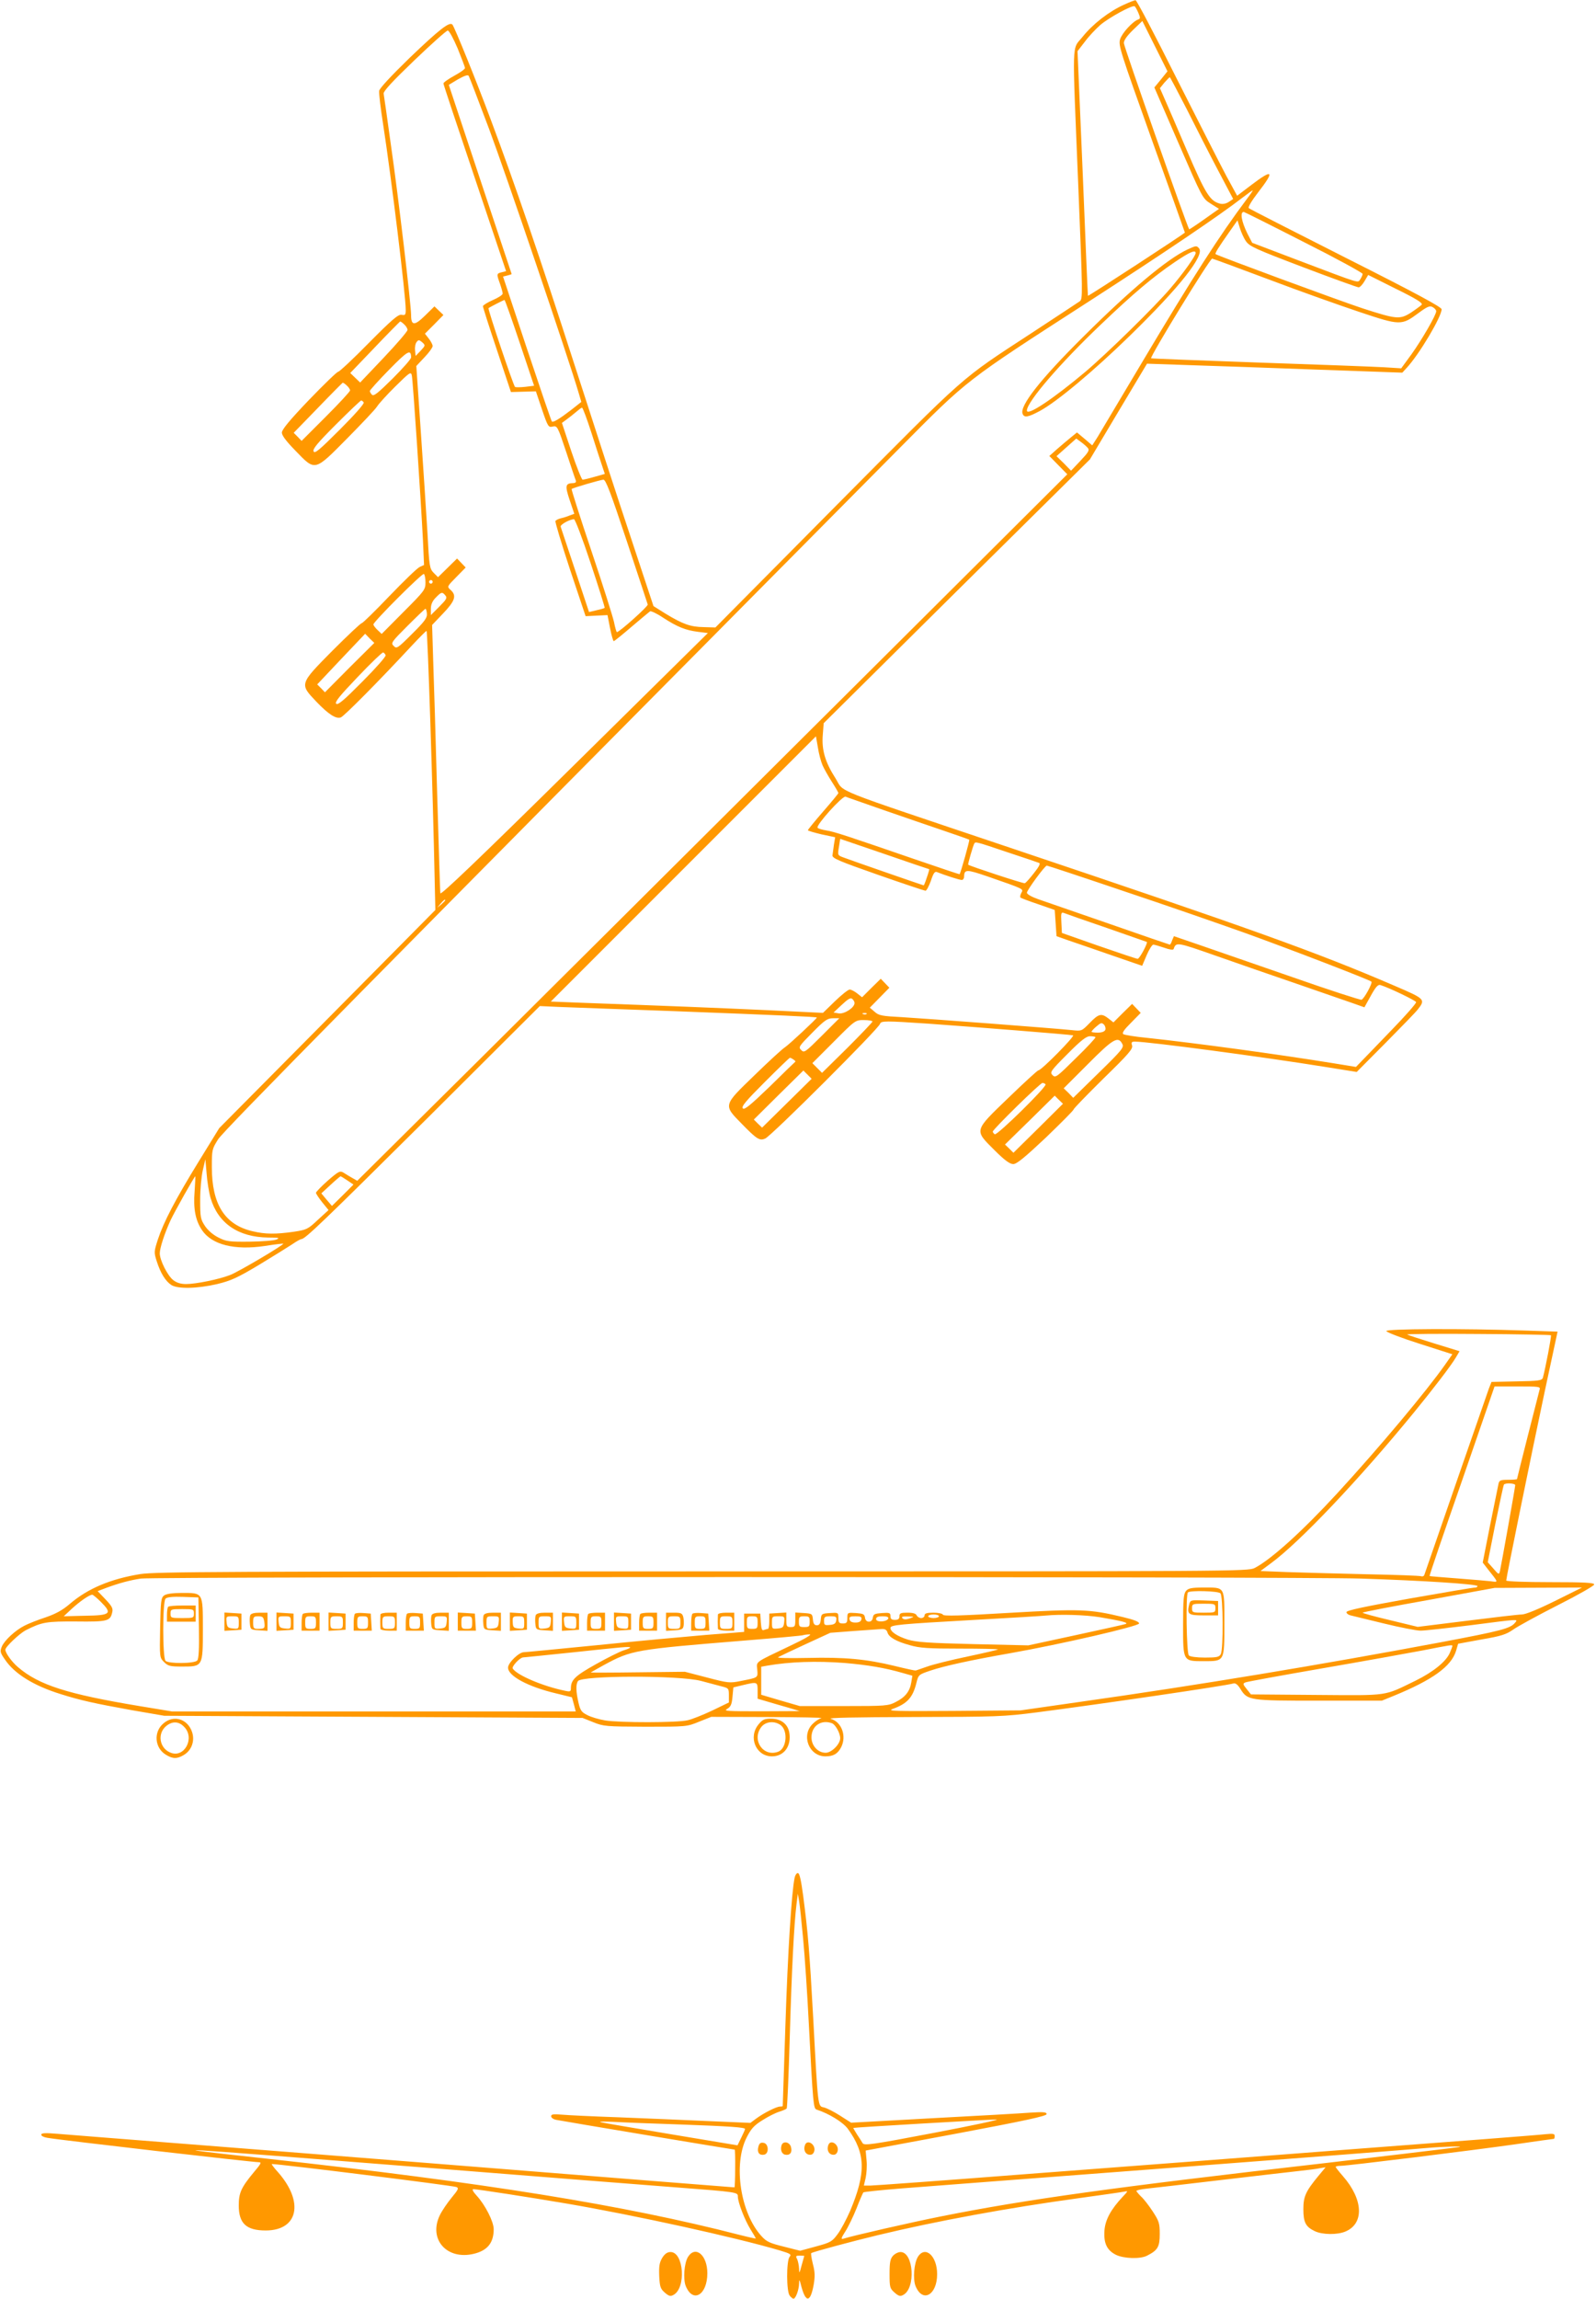 <?xml version="1.0" standalone="no"?>
<!DOCTYPE svg PUBLIC "-//W3C//DTD SVG 20010904//EN"
 "http://www.w3.org/TR/2001/REC-SVG-20010904/DTD/svg10.dtd">
<svg version="1.0" xmlns="http://www.w3.org/2000/svg"
 width="889pt" height="1280pt" viewBox="0 0 889 1280"
 preserveAspectRatio="xMidYMid meet">
<g transform="translate(0,1280) scale(0.1,-0.1)"
fill="#ff9800" stroke="none">
<path d="M6261 12774 c-84 -38 -174 -108 -230 -178 -62 -78 -59 9 -25 -826 25
-617 26 -635 8 -648 -11 -7 -129 -86 -264 -174 -410 -268 -349 -215 -1090
-961 l-675 -681 -65 2 c-73 1 -116 16 -213 75 l-67 42 -124 375 c-69 206 -210
641 -315 966 -196 609 -332 1006 -466 1364 -80 216 -203 519 -215 533 -16 18
-73 -27 -237 -184 -106 -103 -169 -171 -171 -185 -2 -13 8 -97 22 -186 46
-298 126 -952 126 -1034 0 -27 -3 -31 -23 -27 -18 4 -53 -26 -182 -156 -87
-89 -165 -161 -171 -161 -7 0 -80 -71 -163 -157 -107 -112 -151 -165 -151
-182 0 -16 25 -49 77 -102 110 -114 104 -115 287 70 81 82 156 161 166 177 10
16 56 67 103 113 80 79 86 83 91 60 6 -26 51 -701 62 -919 l6 -136 -24 -11
c-14 -6 -89 -79 -169 -162 -79 -83 -149 -151 -154 -151 -6 0 -79 -69 -163
-153 -185 -187 -184 -185 -90 -284 68 -71 109 -97 136 -88 17 5 216 206 396
400 44 47 81 84 82 82 6 -6 35 -884 46 -1423 l3 -131 -602 -608 -602 -607
-115 -187 c-129 -210 -194 -334 -227 -434 -21 -66 -22 -70 -6 -120 21 -66 49
-111 81 -132 35 -23 144 -21 256 5 77 19 111 34 233 107 78 47 161 99 184 114
23 16 46 29 51 29 21 0 116 91 708 679 l621 619 109 -5 c60 -2 343 -13 629
-23 600 -23 805 -32 805 -36 0 -6 -153 -149 -177 -165 -16 -10 -92 -80 -170
-156 -176 -170 -175 -165 -71 -271 84 -86 99 -95 130 -82 34 14 633 612 640
639 5 17 30 17 268 1 254 -18 795 -61 807 -65 12 -4 -176 -195 -193 -195 -5 0
-80 -69 -167 -153 -194 -187 -191 -178 -78 -291 57 -57 86 -78 105 -78 19 0
63 36 181 147 85 82 155 152 155 157 0 5 75 82 166 172 142 138 165 166 160
184 -6 18 -3 22 16 22 74 0 712 -85 1054 -140 l181 -29 161 162 c88 89 170
173 180 187 43 55 40 58 -128 130 -436 188 -805 320 -2145 770 -1022 344 -918
302 -971 386 -58 90 -78 159 -71 242 l5 65 741 735 742 734 159 267 159 266
233 -8 c128 -4 448 -15 711 -25 l478 -17 23 25 c72 77 196 287 196 328 0 12
-144 90 -533 286 -292 148 -536 272 -541 277 -6 5 16 41 52 88 94 121 83 133
-38 41 l-79 -60 -61 112 c-33 62 -158 308 -278 545 -119 238 -221 433 -227
432 -5 0 -34 -11 -64 -25z m80 -46 c11 -26 11 -32 0 -36 -31 -10 -92 -77 -102
-111 -10 -34 1 -67 175 -554 102 -285 186 -520 186 -522 0 -5 -540 -357 -540
-352 -1 1 -14 308 -29 682 l-29 680 41 53 c22 30 61 71 86 93 48 41 178 112
191 104 4 -2 13 -19 21 -37z m126 -370 l-37 -45 134 -309 c134 -308 134 -309
180 -338 l46 -29 -82 -58 c-45 -32 -83 -57 -84 -56 -11 13 -364 1019 -364
1037 0 16 18 41 52 74 l51 49 70 -140 70 -140 -36 -45z m-3918 173 c22 -55 41
-104 41 -110 0 -6 -27 -25 -60 -43 -33 -18 -60 -37 -60 -43 0 -5 79 -243 175
-527 l174 -518 -24 -6 c-29 -7 -30 -9 -10 -64 8 -23 15 -48 15 -55 0 -7 -25
-23 -55 -36 -30 -13 -55 -29 -55 -34 0 -6 35 -116 78 -244 l78 -234 70 2 69 2
34 -101 c33 -97 36 -101 60 -95 25 5 27 2 75 -142 27 -82 51 -154 54 -160 2
-8 -4 -13 -14 -13 -45 -1 -48 -13 -21 -94 l26 -77 -25 -9 c-14 -6 -36 -13 -50
-16 -13 -3 -27 -10 -30 -15 -3 -5 34 -127 81 -270 l87 -260 61 3 61 3 14 -72
c8 -40 17 -73 21 -73 3 0 48 36 99 80 51 43 97 82 103 86 5 3 38 -12 72 -35
80 -52 125 -70 194 -79 l56 -7 -744 -734 c-531 -524 -745 -728 -746 -715 -2
10 -9 262 -18 559 -8 297 -18 629 -22 738 l-6 197 61 64 c67 70 77 100 42 131
-21 19 -20 19 32 72 l52 53 -24 25 -24 25 -53 -52 -53 -52 -24 24 c-23 24 -25
34 -35 225 -7 110 -23 364 -37 563 l-25 364 46 49 c25 26 45 54 45 62 0 8 -10
27 -21 41 l-22 28 52 52 51 52 -25 24 -25 24 -53 -52 c-58 -57 -77 -56 -77 3
0 58 -71 660 -111 937 -21 153 -40 286 -42 297 -1 14 49 68 171 185 95 91 179
166 186 166 8 0 32 -45 55 -99z m176 -451 c88 -235 443 -1279 498 -1467 l15
-51 -57 -45 c-64 -49 -100 -71 -107 -64 -3 2 -65 185 -139 406 l-133 401 24 6
c13 3 24 7 24 8 0 1 -79 237 -175 526 -96 289 -175 526 -175 527 0 1 24 15 52
32 38 21 55 26 59 18 4 -7 55 -140 114 -297z m3885 113 c49 -98 127 -251 174
-340 l85 -161 -24 -16 c-15 -10 -34 -14 -49 -10 -56 14 -81 54 -184 294 -55
129 -112 261 -126 292 l-25 57 25 31 c14 16 28 30 30 30 2 0 44 -80 94 -177z
m336 -500 c-153 -204 -302 -436 -583 -908 -121 -203 -233 -391 -249 -418 l-30
-47 -42 36 -43 36 -32 -26 c-17 -14 -52 -43 -77 -65 l-45 -40 50 -51 50 -51
-750 -747 c-1121 -1116 -2666 -2654 -2953 -2937 l-252 -250 -28 16 c-15 8 -37
22 -48 29 -20 12 -27 9 -88 -44 -36 -32 -66 -63 -66 -68 0 -5 16 -29 35 -53
l35 -43 -59 -54 c-56 -53 -63 -56 -136 -67 -99 -14 -157 -14 -228 3 -155 36
-227 150 -227 357 0 97 1 101 35 155 31 49 780 808 3799 3852 379 382 359 367
1046 810 437 282 732 482 859 580 30 23 56 42 59 42 2 0 -12 -21 -32 -47z
m315 -240 c181 -91 329 -172 329 -178 0 -6 -6 -19 -13 -30 -16 -21 15 -31
-352 108 l-250 95 -27 52 c-33 67 -42 120 -20 120 3 0 153 -75 333 -167z
m-321 4 c20 -29 53 -44 319 -145 163 -62 302 -112 309 -112 7 0 22 16 33 35
l20 34 154 -77 c116 -57 151 -79 144 -89 -6 -6 -33 -26 -60 -44 -62 -39 -80
-37 -269 24 -128 42 -811 294 -819 302 -4 5 15 36 77 124 l45 64 13 -42 c7
-23 22 -57 34 -74z m127 -213 c169 -64 397 -145 505 -181 227 -76 235 -76 328
-7 50 37 64 43 80 34 11 -6 20 -16 20 -23 0 -21 -80 -159 -138 -240 l-57 -78
-95 6 c-52 3 -365 15 -695 26 -330 12 -602 22 -603 24 -8 8 327 555 340 555 3
0 145 -52 315 -116z m-4172 -353 l80 -239 -49 -6 c-27 -3 -52 -3 -57 -1 -9 6
-153 435 -148 439 7 6 84 45 89 46 3 0 41 -108 85 -239z m-643 102 c10 -9 18
-23 18 -30 0 -8 -59 -77 -132 -154 l-132 -139 -28 27 -27 26 137 143 c75 79
139 143 141 144 3 0 13 -7 23 -17z m91 -146 l-28 -29 -3 32 c-2 17 2 38 9 46
10 13 14 12 31 -2 18 -17 18 -18 -9 -47z m-53 -37 c0 -9 -46 -61 -103 -118
-81 -80 -105 -100 -115 -90 -7 7 -12 16 -12 21 0 4 48 58 107 118 104 106 122
117 123 69z m-358 -157 c10 -9 18 -21 18 -27 0 -6 -61 -72 -135 -146 l-135
-135 -22 23 -22 22 134 138 c74 77 137 140 139 141 3 0 13 -6 23 -16z m94 -94
c4 -7 -52 -70 -132 -150 -113 -113 -140 -136 -147 -123 -7 13 19 45 124 150
74 74 137 134 141 134 4 0 10 -5 14 -11z m1269 -171 c25 -79 52 -162 60 -185
l14 -42 -57 -16 c-31 -9 -61 -16 -67 -16 -5 1 -34 72 -63 159 l-52 157 27 20
c15 11 39 30 53 42 14 12 28 23 32 23 4 0 28 -64 53 -142z m2764 -82 c11 -13
4 -24 -40 -71 l-53 -56 -40 41 -41 40 55 49 55 49 26 -19 c14 -10 31 -25 38
-33z m-2568 -518 c63 -189 115 -348 117 -354 3 -10 -158 -154 -172 -154 -2 0
-10 25 -16 57 -7 31 -63 209 -126 396 -63 187 -112 342 -110 344 5 6 160 51
177 52 13 1 41 -73 130 -341z m-201 -124 c45 -135 80 -247 78 -249 -2 -2 -22
-8 -45 -13 l-42 -10 -77 232 c-42 127 -79 236 -81 243 -4 11 47 40 74 42 6 1
47 -106 93 -245z m-920 -107 c0 -40 -5 -47 -122 -164 l-122 -123 -23 22 c-13
12 -23 26 -23 31 0 15 272 287 281 281 5 -3 9 -24 9 -47z m40 3 c0 -5 -4 -10
-10 -10 -5 0 -10 5 -10 10 0 6 5 10 10 10 6 0 10 -4 10 -10z m71 -76 c11 -13
6 -22 -34 -62 l-47 -47 0 35 c0 23 8 43 27 62 31 32 36 34 54 12z m-103 -102
c2 -22 -13 -43 -83 -112 -80 -80 -86 -84 -102 -67 -17 16 -13 22 77 112 52 52
97 95 100 95 3 0 7 -12 8 -28z m-431 -299 l-137 -138 -21 22 -22 22 133 141
134 141 25 -26 26 -25 -138 -137z m201 68 c2 -7 -56 -73 -129 -146 -102 -103
-136 -132 -146 -124 -10 9 17 42 120 150 72 76 136 137 141 136 6 -2 12 -9 14
-16z m2434 -613 c9 -20 32 -61 52 -92 20 -31 36 -59 36 -62 0 -3 -38 -49 -85
-103 -47 -54 -85 -101 -85 -104 0 -3 34 -13 76 -23 l76 -16 -7 -42 c-3 -22 -7
-49 -8 -59 -2 -16 39 -33 253 -108 140 -49 260 -89 265 -89 6 0 19 25 30 55
14 43 22 54 34 49 45 -18 126 -44 138 -44 7 0 13 8 13 18 1 42 13 42 130 2
210 -73 201 -69 189 -92 -6 -11 -8 -22 -5 -26 4 -3 48 -20 99 -37 l92 -32 5
-73 5 -73 65 -23 c36 -12 143 -49 238 -82 l174 -60 25 59 c14 33 31 59 37 59
6 0 33 -8 60 -17 30 -11 51 -14 53 -8 14 40 16 40 230 -35 114 -40 318 -111
453 -157 135 -47 275 -95 312 -108 l68 -24 36 65 c27 49 40 63 53 59 49 -15
196 -86 199 -95 2 -6 -60 -77 -139 -158 -78 -81 -154 -160 -169 -175 l-27 -28
-129 21 c-309 50 -765 112 -1036 141 -64 6 -123 16 -130 20 -10 6 1 23 41 63
l55 56 -24 25 -24 25 -52 -51 -52 -52 -28 22 c-39 30 -54 27 -104 -25 -45 -46
-45 -46 -100 -40 -94 10 -808 64 -943 72 -115 6 -132 9 -155 30 l-27 23 54 55
55 56 -24 25 -24 25 -52 -51 -52 -52 -28 22 c-14 11 -33 21 -41 21 -8 0 -45
-29 -82 -65 l-67 -65 -310 15 c-284 13 -556 24 -1028 41 l-178 7 738 738 739
739 11 -63 c5 -34 17 -78 26 -99z m338 -248 c107 -37 258 -89 335 -115 77 -26
142 -49 144 -51 3 -3 -47 -183 -54 -192 -1 -1 -114 37 -251 84 -378 130 -446
153 -492 160 -23 4 -45 10 -48 15 -9 15 139 179 156 173 8 -4 103 -36 210 -74z
m256 -330 c1 0 -4 -20 -13 -45 -8 -25 -16 -45 -18 -45 -3 0 -404 139 -443 154
-38 14 -37 12 -28 66 l6 39 246 -84 c136 -47 248 -85 250 -85z m434 95 c91
-30 171 -57 178 -60 9 -3 -1 -22 -29 -57 -23 -29 -45 -55 -51 -56 -7 -3 -302
94 -315 103 -3 2 27 106 34 118 7 11 8 11 183 -48z m646 -216 c231 -77 536
-183 679 -234 258 -93 694 -261 704 -271 8 -7 -40 -95 -55 -101 -6 -2 -180 54
-385 126 -206 71 -438 152 -517 179 l-143 49 -10 -23 c-4 -13 -10 -24 -13 -24
-2 0 -154 52 -337 116 -184 64 -362 125 -396 137 -37 13 -63 28 -63 36 0 14
100 151 111 151 4 0 195 -63 425 -141z m-3776 -52 c0 -2 -10 -12 -22 -23 l-23
-19 19 23 c18 21 26 27 26 19z m3685 -154 c121 -42 221 -77 223 -78 7 -5 -41
-95 -51 -94 -7 0 -104 33 -217 72 l-205 72 -3 59 c-3 53 -1 58 15 52 10 -4
117 -42 238 -83z m-1405 -418 c0 -26 -56 -62 -87 -58 l-30 5 46 43 c34 32 49
41 58 33 7 -6 13 -16 13 -23z m67 -61 c-3 -3 -12 -4 -19 -1 -8 3 -5 6 6 6 11
1 17 -2 13 -5z m-249 -121 c-93 -93 -99 -97 -115 -80 -17 16 -13 21 62 97 69
70 84 80 115 80 l35 0 -97 -97z m282 79 c0 -4 -63 -70 -140 -147 l-141 -139
-27 27 -27 27 120 120 c119 120 120 120 167 120 27 0 48 -4 48 -8z m1297 -46
c-4 -10 -19 -16 -42 -16 -19 0 -35 2 -35 5 0 3 12 17 28 30 23 20 29 22 41 10
7 -7 11 -21 8 -29z m-55 -41 c3 -3 -46 -56 -109 -117 -107 -106 -114 -111
-130 -95 -16 16 -12 23 82 117 75 76 106 100 126 100 14 0 28 -2 31 -5z m149
-37 c11 -20 1 -33 -130 -161 l-143 -140 -26 27 -27 26 135 135 c140 141 168
157 191 113z m-1831 -88 c8 -5 12 -10 10 -12 -3 -2 -67 -64 -142 -138 -109
-105 -141 -131 -150 -122 -10 10 16 41 122 147 74 74 137 135 140 135 3 0 12
-4 20 -10z m-37 -243 l-138 -136 -23 22 -23 23 138 137 138 136 23 -23 23 -23
-138 -136z m1441 105 c8 -13 -270 -286 -283 -278 -6 4 -11 11 -11 15 0 12 264
271 277 271 6 0 14 -4 17 -8z m-41 -245 l-138 -136 -23 23 -24 23 139 136 138
136 23 -23 23 -22 -138 -137z m-4610 -388 c42 -141 154 -218 321 -220 59 0 67
-2 46 -11 -14 -6 -81 -11 -150 -12 -113 -1 -130 1 -173 23 -30 15 -58 39 -75
64 -25 38 -27 48 -27 146 0 59 7 133 15 166 l14 60 7 -80 c3 -44 13 -105 22
-136z m-89 37 c-8 -97 5 -163 42 -217 55 -80 180 -112 349 -87 55 9 101 14
103 13 7 -5 -253 -159 -297 -175 -62 -24 -190 -50 -244 -50 -30 0 -53 7 -72
22 -32 25 -75 111 -75 149 0 29 26 110 60 184 23 49 133 245 138 245 1 0 -1
-38 -4 -84z m851 61 l34 -23 -60 -60 -60 -59 -30 35 -29 35 52 48 c28 26 53
47 55 47 2 0 19 -10 38 -23z"/>
<path d="M6615 11411 c-112 -52 -317 -223 -581 -486 -239 -237 -355 -385 -338
-429 9 -23 29 -20 95 15 95 51 301 223 504 421 275 268 416 446 384 485 -14
16 -16 16 -64 -6z m45 -20 c0 -16 -69 -113 -141 -197 -84 -99 -351 -361 -474
-465 -180 -151 -325 -248 -325 -215 0 48 185 263 411 478 184 176 294 268 412
348 84 57 117 71 117 51z"/>
<path d="M7722 5388 c3 -7 86 -39 187 -71 l181 -58 -40 -57 c-103 -147 -366
-461 -601 -717 -195 -212 -368 -368 -460 -416 -37 -19 -96 -19 -3076 -19
-2665 0 -3049 -2 -3131 -15 -167 -27 -294 -81 -393 -166 -41 -35 -77 -55 -135
-75 -43 -14 -96 -35 -117 -46 -52 -26 -112 -82 -127 -117 -11 -27 -9 -34 19
-74 53 -78 160 -144 308 -190 111 -35 187 -52 398 -90 l180 -31 1165 -6 1165
-6 60 -24 c57 -23 70 -24 290 -25 228 0 231 0 299 28 l68 27 317 -1 c174 -1
307 -3 296 -6 -11 -3 -32 -16 -46 -30 -69 -64 -24 -183 69 -183 44 0 68 14 87
50 32 62 4 141 -57 159 -22 6 131 9 458 10 465 1 503 2 690 26 348 45 1052
148 1095 161 11 3 24 -7 38 -30 40 -65 49 -66 438 -66 l350 0 64 26 c218 89
324 165 350 253 l11 38 131 24 c111 19 137 28 176 55 25 18 137 79 249 136
111 56 202 108 202 115 0 10 -54 13 -245 13 -135 0 -245 4 -245 9 0 16 141
707 213 1046 l73 340 -181 6 c-348 12 -777 10 -773 -3z m917 -23 c4 -4 -31
-186 -45 -237 -5 -15 -23 -18 -146 -20 l-140 -3 -14 -35 c-9 -25 -309 -890
-360 -1039 -2 -7 -10 -11 -18 -8 -8 3 -144 8 -302 11 -159 4 -357 9 -441 12
l-152 6 58 43 c161 118 491 466 797 840 108 132 207 261 234 307 l20 34 -143
44 c-78 24 -145 46 -149 49 -4 3 174 5 394 3 221 -1 404 -5 407 -7z m-63 -302
c-8 -30 -126 -494 -126 -499 0 -2 -22 -4 -49 -4 -42 0 -50 -3 -54 -22 -3 -13
-24 -117 -47 -231 l-41 -208 28 -36 c61 -77 61 -74 17 -68 -21 2 -106 10 -189
16 -82 6 -151 12 -152 13 -2 2 79 239 180 529 l182 527 128 0 c118 0 128 -1
123 -17z m-136 -533 c0 -11 -77 -442 -85 -478 -5 -21 -7 -21 -37 14 l-31 35
42 212 c24 117 45 215 48 220 7 11 63 8 63 -3z m-860 -520 c347 -11 650 -31
650 -42 0 -4 -6 -8 -12 -8 -7 1 -172 -27 -365 -61 -251 -45 -353 -66 -353 -76
0 -7 10 -15 23 -18 12 -3 95 -23 185 -45 90 -22 182 -40 205 -40 23 0 148 14
277 30 279 36 266 35 249 14 -26 -32 -76 -45 -415 -109 -678 -127 -1347 -238
-2004 -331 l-335 -48 -375 -3 c-327 -2 -370 -1 -338 11 81 29 112 63 132 143
12 48 12 48 80 71 78 26 224 58 441 96 288 51 720 151 720 166 0 10 -29 21
-92 36 -183 44 -236 46 -632 23 -270 -16 -366 -19 -369 -10 -2 6 -25 11 -53
11 -37 0 -49 -4 -49 -15 0 -8 -9 -15 -19 -15 -10 0 -21 7 -25 15 -4 10 -20 15
-51 15 -38 0 -45 -3 -45 -20 0 -15 -7 -20 -25 -20 -19 0 -25 5 -25 21 0 18 -5
20 -47 17 -41 -3 -48 -6 -51 -25 -2 -15 -10 -23 -22 -23 -12 0 -20 8 -22 23
-3 19 -10 22 -50 25 -47 3 -48 3 -48 -27 0 -26 -4 -31 -25 -31 -21 0 -25 5
-25 31 0 30 -1 30 -47 27 -46 -3 -48 -4 -51 -35 -2 -24 -8 -33 -22 -33 -14 0
-20 9 -22 33 -3 31 -5 32 -50 35 l-48 3 0 -40 c0 -37 -2 -41 -25 -41 -23 0
-25 4 -25 41 l0 40 -47 -3 -48 -3 0 -43 c0 -23 -3 -42 -7 -42 -3 0 -13 -3 -22
-6 -12 -5 -15 4 -18 43 l-3 48 -45 0 -45 0 0 -51 0 -51 -215 -17 c-118 -10
-390 -35 -605 -57 -214 -21 -398 -39 -407 -39 -27 0 -88 -59 -88 -86 0 -46
110 -106 266 -143 l90 -22 11 -40 10 -39 -1124 0 -1124 0 -182 30 c-403 67
-560 117 -677 217 -35 30 -70 79 -70 97 0 16 79 90 113 108 91 46 115 50 282
49 173 -2 189 2 200 50 6 22 -1 35 -37 73 l-44 46 50 19 c68 25 130 42 191 51
74 11 6459 11 6795 0z m1081 -125 c-93 -46 -164 -75 -184 -75 -18 0 -155 -16
-306 -35 l-274 -34 -153 37 c-85 20 -154 39 -154 42 0 3 165 35 368 71 l367
67 244 1 243 1 -151 -75z m-8099 -5 c65 -65 55 -75 -87 -77 l-120 -3 45 42
c46 42 98 78 114 78 4 0 26 -18 48 -40z m4668 -80 c0 -5 -13 -10 -30 -10 -16
0 -30 5 -30 10 0 6 14 10 30 10 17 0 30 -4 30 -10z m895 -5 c125 -21 163 -31
145 -38 -8 -3 -134 -31 -278 -62 l-264 -57 -306 7 c-252 6 -317 11 -365 25
-60 19 -97 44 -97 65 0 17 46 21 470 45 201 11 379 22 395 24 82 8 219 4 300
-9z m-1905 -30 c0 -32 -2 -35 -30 -35 -28 0 -30 3 -30 35 0 32 2 35 30 35 28
0 30 -3 30 -35z m148 3 c-3 -29 -7 -33 -35 -36 -32 -3 -33 -2 -33 32 0 35 1
36 36 36 34 0 35 -1 32 -32z m142 2 c0 -27 -3 -30 -30 -30 -27 0 -30 3 -30 30
0 27 3 30 30 30 27 0 30 -3 30 -30z m148 8 c-2 -18 -11 -24 -35 -26 -30 -3
-33 -1 -33 22 0 23 4 26 36 26 31 0 35 -3 32 -22z m140 5 c-2 -12 -13 -18 -33
-18 -20 0 -31 6 -33 18 -3 14 4 17 33 17 29 0 36 -3 33 -17z m150 5 c-7 -20
-68 -23 -68 -4 0 12 10 16 36 16 24 0 34 -4 32 -12z m119 0 c-21 -7 -32 -7
-40 1 -8 8 0 11 29 10 39 -1 39 -1 11 -11z m-124 -77 c7 -27 48 -51 125 -72
55 -16 103 -19 281 -19 118 0 212 -2 210 -5 -3 -2 -79 -20 -169 -39 -91 -19
-192 -44 -225 -56 -33 -11 -62 -22 -65 -22 -3 -1 -54 10 -115 25 -160 39 -282
50 -486 45 -99 -2 -173 -1 -165 4 7 4 76 37 152 72 l139 64 130 10 c72 5 142
10 156 11 19 1 28 -5 32 -18z m-543 -76 c-201 -96 -186 -85 -182 -132 4 -46 6
-44 -90 -63 -64 -13 -71 -12 -190 19 l-123 32 -263 -3 c-144 -2 -262 -2 -262
-1 0 0 33 19 73 41 155 84 172 87 787 137 173 14 320 27 325 30 6 2 21 4 35 4
15 0 -29 -26 -110 -64z m3690 0 c0 -3 -6 -20 -14 -38 -20 -48 -92 -107 -192
-156 -179 -87 -142 -82 -551 -79 l-365 3 -24 30 c-22 27 -22 31 -6 37 9 4 202
39 427 78 226 39 475 84 555 99 163 32 170 33 170 26z m-4580 -9 c0 -3 -17
-10 -37 -16 -21 -7 -90 -41 -154 -77 -116 -65 -139 -87 -139 -134 0 -18 -4
-20 -32 -14 -123 25 -269 87 -292 124 -7 11 39 61 58 62 6 0 130 13 276 28
281 30 320 34 320 27z m1195 -86 c128 -11 224 -27 324 -56 l53 -15 -6 -37 c-8
-50 -34 -83 -86 -109 -42 -22 -55 -23 -290 -23 l-245 0 -107 31 -108 32 0 78
0 78 33 6 c126 22 275 27 432 15z m-800 -100 c39 -10 89 -24 113 -30 41 -10
42 -12 42 -51 l0 -39 -93 -45 c-51 -24 -113 -49 -137 -54 -58 -14 -377 -14
-459 -1 -35 6 -80 19 -100 30 -32 16 -39 26 -49 70 -14 61 -15 100 -3 119 21
32 567 33 686 1z m315 -54 l0 -45 58 -17 c31 -9 84 -25 117 -34 l60 -18 -215
-1 c-188 0 -212 1 -190 13 20 12 26 24 30 67 l5 53 50 12 c84 20 85 20 85 -30z
m415 -182 c19 -8 45 -55 45 -83 0 -33 -48 -81 -81 -81 -43 0 -79 39 -79 86 0
64 55 101 115 78z"/>
<path d="M6607 3942 c-14 -16 -17 -45 -17 -190 0 -204 -1 -202 115 -202 117 0
115 -3 115 210 0 210 6 200 -118 200 -64 0 -82 -4 -95 -18z m191 -14 c15 -15
17 -310 2 -339 -9 -16 -22 -19 -88 -19 -47 0 -83 5 -90 12 -13 13 -18 339 -5
351 12 12 168 8 181 -5z"/>
<path d="M6624 3866 c-13 -55 -6 -61 81 -61 l80 0 0 40 0 40 -77 3 c-75 3 -78
2 -84 -22z m146 -21 c0 -24 -2 -25 -65 -25 -63 0 -65 1 -65 25 0 24 2 25 65
25 63 0 65 -1 65 -25z"/>
<path d="M914 3916 c-17 -13 -19 -30 -22 -180 -3 -166 -3 -166 22 -191 22 -22
33 -25 101 -25 115 0 115 0 115 208 0 206 2 202 -116 202 -53 0 -87 -5 -100
-14z m194 -180 c2 -116 -1 -173 -9 -182 -15 -18 -160 -19 -177 -2 -17 17 -17
329 0 346 9 9 40 12 98 10 l85 -3 3 -169z"/>
<path d="M937 3853 c-4 -3 -7 -24 -7 -45 l0 -38 80 0 80 0 0 45 0 45 -73 0
c-41 0 -77 -3 -80 -7z m143 -38 c0 -24 -2 -25 -65 -25 -63 0 -65 1 -65 25 0
24 2 25 65 25 63 0 65 -1 65 -25z"/>
<path d="M1250 3770 l0 -51 48 3 47 3 0 45 0 45 -47 3 -48 3 0 -51z m80 -6 c0
-34 -1 -35 -32 -32 -29 3 -33 7 -36 36 -3 31 -2 32 32 32 35 0 36 -1 36 -36z"/>
<path d="M1394 3806 c-3 -8 -4 -29 -2 -48 3 -32 5 -33 51 -36 l47 -3 0 50 0
51 -45 0 c-30 0 -47 -5 -51 -14z m78 -36 c5 -36 3 -40 -34 -40 -25 0 -28 3
-28 35 0 32 3 35 29 35 24 0 29 -5 33 -30z"/>
<path d="M1540 3770 l0 -51 48 3 47 3 0 45 0 45 -47 3 -48 3 0 -51z m80 -6 c0
-34 -1 -35 -32 -32 -29 3 -33 7 -36 36 -3 31 -2 32 32 32 35 0 36 -1 36 -36z"/>
<path d="M1687 3813 c-4 -3 -7 -26 -7 -50 l0 -43 50 0 50 0 0 50 0 50 -43 0
c-24 0 -47 -3 -50 -7z m73 -48 c0 -32 -2 -35 -30 -35 -28 0 -30 3 -30 35 0 32
2 35 30 35 28 0 30 -3 30 -35z"/>
<path d="M1830 3770 l0 -51 48 3 47 3 0 45 0 45 -47 3 -48 3 0 -51z m80 -5 c0
-33 -2 -35 -35 -35 -33 0 -35 2 -35 35 0 33 2 35 35 35 33 0 35 -2 35 -35z"/>
<path d="M1977 3814 c-4 -4 -7 -27 -7 -51 l0 -43 51 0 50 0 -3 48 -3 47 -40 3
c-23 2 -44 0 -48 -4z m73 -49 c0 -32 -2 -35 -30 -35 -28 0 -30 3 -30 35 0 32
2 35 30 35 28 0 30 -3 30 -35z"/>
<path d="M2119 3810 c0 -5 -1 -23 -1 -40 0 -16 1 -34 1 -40 1 -5 21 -10 46
-10 l45 0 0 50 0 50 -45 0 c-25 0 -45 -4 -46 -10z m81 -45 c0 -33 -2 -35 -35
-35 -33 0 -35 2 -35 35 0 33 2 35 35 35 33 0 35 -2 35 -35z"/>
<path d="M2267 3814 c-4 -4 -7 -27 -7 -51 l0 -43 51 0 50 0 -3 48 -3 47 -40 3
c-23 2 -44 0 -48 -4z m73 -49 c0 -32 -2 -35 -30 -35 -28 0 -30 3 -30 35 0 32
2 35 30 35 28 0 30 -3 30 -35z"/>
<path d="M2404 3806 c-3 -8 -4 -29 -2 -48 3 -32 5 -33 51 -36 l47 -3 0 50 0
51 -45 0 c-30 0 -47 -5 -51 -14z m84 -38 c-3 -29 -7 -33 -35 -36 -32 -3 -33
-2 -33 32 0 35 1 36 36 36 34 0 35 -1 32 -32z"/>
<path d="M2550 3771 l0 -51 51 0 50 0 -3 48 -3 47 -47 3 -48 3 0 -50z m80 -6
c0 -32 -2 -35 -30 -35 -28 0 -30 3 -30 35 0 32 2 35 30 35 28 0 30 -3 30 -35z"/>
<path d="M2694 3806 c-3 -8 -4 -29 -2 -48 3 -32 5 -33 51 -36 l47 -3 0 50 0
51 -45 0 c-30 0 -47 -5 -51 -14z m84 -38 c-3 -29 -7 -33 -35 -36 -32 -3 -33
-2 -33 32 0 35 1 36 36 36 34 0 35 -1 32 -32z"/>
<path d="M2840 3770 l0 -51 48 3 47 3 0 45 0 45 -47 3 -48 3 0 -51z m80 -6 c0
-34 -1 -35 -32 -32 -28 3 -31 7 -32 36 -1 30 1 32 32 32 30 0 32 -2 32 -36z"/>
<path d="M2984 3806 c-3 -8 -4 -29 -2 -48 3 -32 5 -33 51 -36 l47 -3 0 50 0
51 -45 0 c-30 0 -47 -5 -51 -14z m84 -38 c-3 -29 -7 -33 -35 -36 -32 -3 -33
-2 -33 32 0 35 1 36 36 36 34 0 35 -1 32 -32z"/>
<path d="M3130 3770 l0 -51 48 3 47 3 0 45 0 45 -47 3 -48 3 0 -51z m80 -6 c0
-34 -1 -35 -32 -32 -29 3 -33 7 -36 36 -3 31 -2 32 32 32 35 0 36 -1 36 -36z"/>
<path d="M3277 3813 c-4 -3 -7 -26 -7 -50 l0 -43 50 0 50 0 0 50 0 50 -43 0
c-24 0 -47 -3 -50 -7z m73 -48 c0 -32 -2 -35 -30 -35 -28 0 -30 3 -30 35 0 32
2 35 30 35 28 0 30 -3 30 -35z"/>
<path d="M3420 3770 l0 -51 48 3 47 3 0 45 0 45 -47 3 -48 3 0 -51z m80 -6 c0
-34 -1 -35 -32 -32 -29 3 -33 7 -36 36 -3 31 -2 32 32 32 35 0 36 -1 36 -36z"/>
<path d="M3567 3813 c-4 -3 -7 -26 -7 -50 l0 -43 50 0 50 0 0 50 0 50 -43 0
c-24 0 -47 -3 -50 -7z m73 -48 c0 -32 -2 -35 -30 -35 -28 0 -30 3 -30 35 0 32
2 35 30 35 28 0 30 -3 30 -35z"/>
<path d="M3710 3769 l0 -50 48 3 c41 3 47 6 50 27 2 12 1 34 -2 47 -6 21 -12
24 -51 24 l-45 0 0 -51z m80 -4 c0 -33 -2 -35 -35 -35 -33 0 -35 2 -35 35 0
33 2 35 35 35 33 0 35 -2 35 -35z"/>
<path d="M3857 3814 c-4 -4 -7 -27 -7 -51 l0 -43 51 0 50 0 -3 48 -3 47 -40 3
c-23 2 -44 0 -48 -4z m73 -49 c0 -32 -2 -35 -30 -35 -28 0 -30 3 -30 35 0 32
2 35 30 35 28 0 30 -3 30 -35z"/>
<path d="M3999 3810 c0 -5 -1 -23 -1 -40 0 -16 1 -34 1 -40 1 -5 21 -10 46
-10 l45 0 0 50 0 50 -45 0 c-25 0 -45 -4 -46 -10z m81 -45 c0 -33 -2 -35 -35
-35 -33 0 -35 2 -35 35 0 33 2 35 35 35 33 0 35 -2 35 -35z"/>
<path d="M911 3204 c-57 -47 -50 -137 13 -175 39 -24 63 -24 102 0 42 26 60
78 44 126 -24 73 -102 98 -159 49z m114 -19 c63 -62 2 -177 -76 -144 -62 25
-74 108 -22 149 34 27 69 25 98 -5z"/>
<path d="M4226 3199 c-60 -71 -16 -179 74 -179 68 0 110 58 96 135 -9 46 -47
75 -101 75 -36 0 -48 -5 -69 -31z m121 -4 c44 -31 35 -131 -12 -149 -84 -32
-150 66 -94 138 24 30 71 35 106 11z"/>
<path d="M4426 2343 c-17 -81 -38 -416 -51 -817 -8 -248 -15 -452 -15 -453 0
-2 -7 -3 -15 -3 -20 0 -91 -36 -133 -67 l-32 -24 -233 10 c-127 6 -351 15
-497 21 -146 5 -291 12 -322 15 -46 4 -58 2 -58 -9 0 -8 12 -17 28 -20 27 -6
988 -166 995 -166 1 0 3 -47 2 -105 0 -58 -2 -105 -4 -105 -3 0 -203 16 -445
35 -740 59 -1704 136 -2716 215 -283 22 -557 44 -607 48 -72 6 -93 5 -93 -5 0
-7 15 -14 33 -17 82 -14 1144 -136 1180 -136 15 0 9 -11 -26 -52 -74 -89 -87
-118 -87 -189 0 -100 42 -139 150 -139 181 0 215 158 69 324 -23 25 -38 46
-35 46 47 0 1008 -120 1028 -128 15 -6 11 -14 -26 -59 -24 -29 -54 -73 -66
-98 -65 -134 39 -251 189 -215 76 18 111 61 111 137 0 42 -47 135 -95 187 -21
23 -27 36 -18 36 21 0 312 -45 518 -80 380 -65 941 -188 1188 -261 60 -18 67
-22 55 -36 -18 -23 -18 -194 1 -216 7 -10 17 -17 21 -17 12 0 30 49 31 83 0
28 2 27 13 -16 25 -91 50 -88 68 9 8 47 8 71 -4 117 -8 32 -12 59 -9 61 13 8
234 67 371 100 328 79 726 152 1120 206 124 17 236 33 250 36 25 5 25 5 -6
-28 -66 -70 -98 -129 -102 -189 -5 -70 14 -110 65 -135 44 -21 136 -24 173 -4
59 30 70 49 70 120 0 61 -4 72 -39 126 -21 32 -50 70 -65 83 -14 14 -26 28
-26 31 0 4 26 10 58 13 31 3 210 24 397 46 187 22 385 45 440 51 55 6 113 13
129 17 l30 5 -40 -48 c-71 -86 -84 -115 -84 -185 0 -74 13 -99 64 -123 42 -20
125 -21 170 -2 106 44 100 179 -14 309 -22 25 -40 48 -40 51 0 3 12 6 28 6 40
0 734 86 974 120 114 17 210 30 213 30 3 0 5 7 5 16 0 13 -9 14 -52 10 -29 -4
-498 -40 -1043 -81 -544 -42 -1370 -105 -1834 -140 -465 -36 -862 -65 -882
-65 l-37 0 10 43 c5 23 8 67 5 97 l-5 55 504 94 c383 72 504 98 504 109 0 11
-17 13 -92 8 -51 -4 -296 -18 -545 -31 l-452 -25 -61 39 c-34 22 -74 42 -90
46 -35 8 -33 -11 -60 494 -21 382 -29 474 -56 684 -12 88 -20 127 -30 127 -7
0 -15 -12 -18 -27z m48 -343 c9 -96 23 -305 31 -465 24 -459 26 -476 44 -482
68 -22 145 -69 173 -106 100 -137 103 -245 13 -459 -20 -45 -50 -103 -69 -128
-31 -42 -39 -47 -121 -69 l-88 -24 -91 23 c-77 19 -96 27 -124 58 -118 129
-159 400 -83 550 25 49 41 67 88 96 31 20 73 41 93 47 19 6 38 14 42 18 3 3
11 182 17 396 11 379 24 633 38 745 l7 55 7 -40 c4 -22 14 -119 23 -215z m731
-1076 c-352 -67 -391 -72 -400 -58 -5 9 -20 32 -32 50 -12 19 -21 35 -20 35 3
3 748 46 797 47 25 0 -130 -33 -345 -74z m-1410 46 c277 -10 355 -16 355 -25
0 -3 -9 -24 -21 -48 l-21 -43 -372 62 c-204 34 -380 64 -391 67 -11 4 21 4 70
2 50 -3 221 -10 380 -15z m4330 -126 c-16 -3 -564 -68 -745 -89 -1174 -134
-1664 -202 -2135 -296 -171 -34 -490 -107 -548 -125 -14 -4 -12 4 12 41 16 25
44 83 62 128 17 45 35 85 38 89 3 3 98 13 211 22 113 9 797 61 1520 116 723
55 1356 104 1405 109 88 8 220 12 180 5z m-5756 -114 c625 -50 1253 -99 1396
-110 343 -26 345 -27 345 -51 0 -32 38 -130 70 -182 17 -27 30 -50 30 -52 0
-1 -42 8 -93 21 -644 166 -1416 290 -2632 424 -633 69 -621 69 884 -50z m2111
-492 c-1 -2 -7 -25 -15 -53 -12 -45 -14 -47 -14 -17 -1 18 -6 42 -11 53 -9 16
-7 19 15 19 14 0 25 -1 25 -2z"/>
<path d="M4224 845 c-8 -31 6 -48 32 -43 29 5 26 62 -3 66 -17 3 -24 -3 -29
-23z"/>
<path d="M4354 856 c-9 -25 0 -51 20 -54 26 -5 40 12 32 42 -7 29 -43 36 -52
12z"/>
<path d="M4484 856 c-10 -26 1 -51 23 -54 14 -2 23 3 28 18 12 37 -38 71 -51
36z"/>
<path d="M4614 856 c-10 -26 1 -51 23 -54 14 -2 23 3 28 18 12 37 -38 71 -51
36z"/>
<path d="M3689 228 c-16 -27 -19 -46 -17 -102 3 -60 7 -71 31 -92 23 -20 32
-22 48 -13 72 38 58 239 -16 239 -18 0 -32 -10 -46 -32z"/>
<path d="M3833 234 c-22 -34 -29 -125 -13 -164 40 -97 120 -49 120 72 0 100
-65 156 -107 92z"/>
<path d="M4974 239 c-15 -17 -19 -36 -19 -101 0 -75 2 -81 28 -104 23 -20 32
-22 48 -13 71 37 58 239 -15 239 -12 0 -31 -9 -42 -21z"/>
<path d="M5114 235 c-23 -35 -30 -126 -14 -165 39 -95 120 -50 120 67 0 100
-65 160 -106 98z"/>
</g>
</svg>
